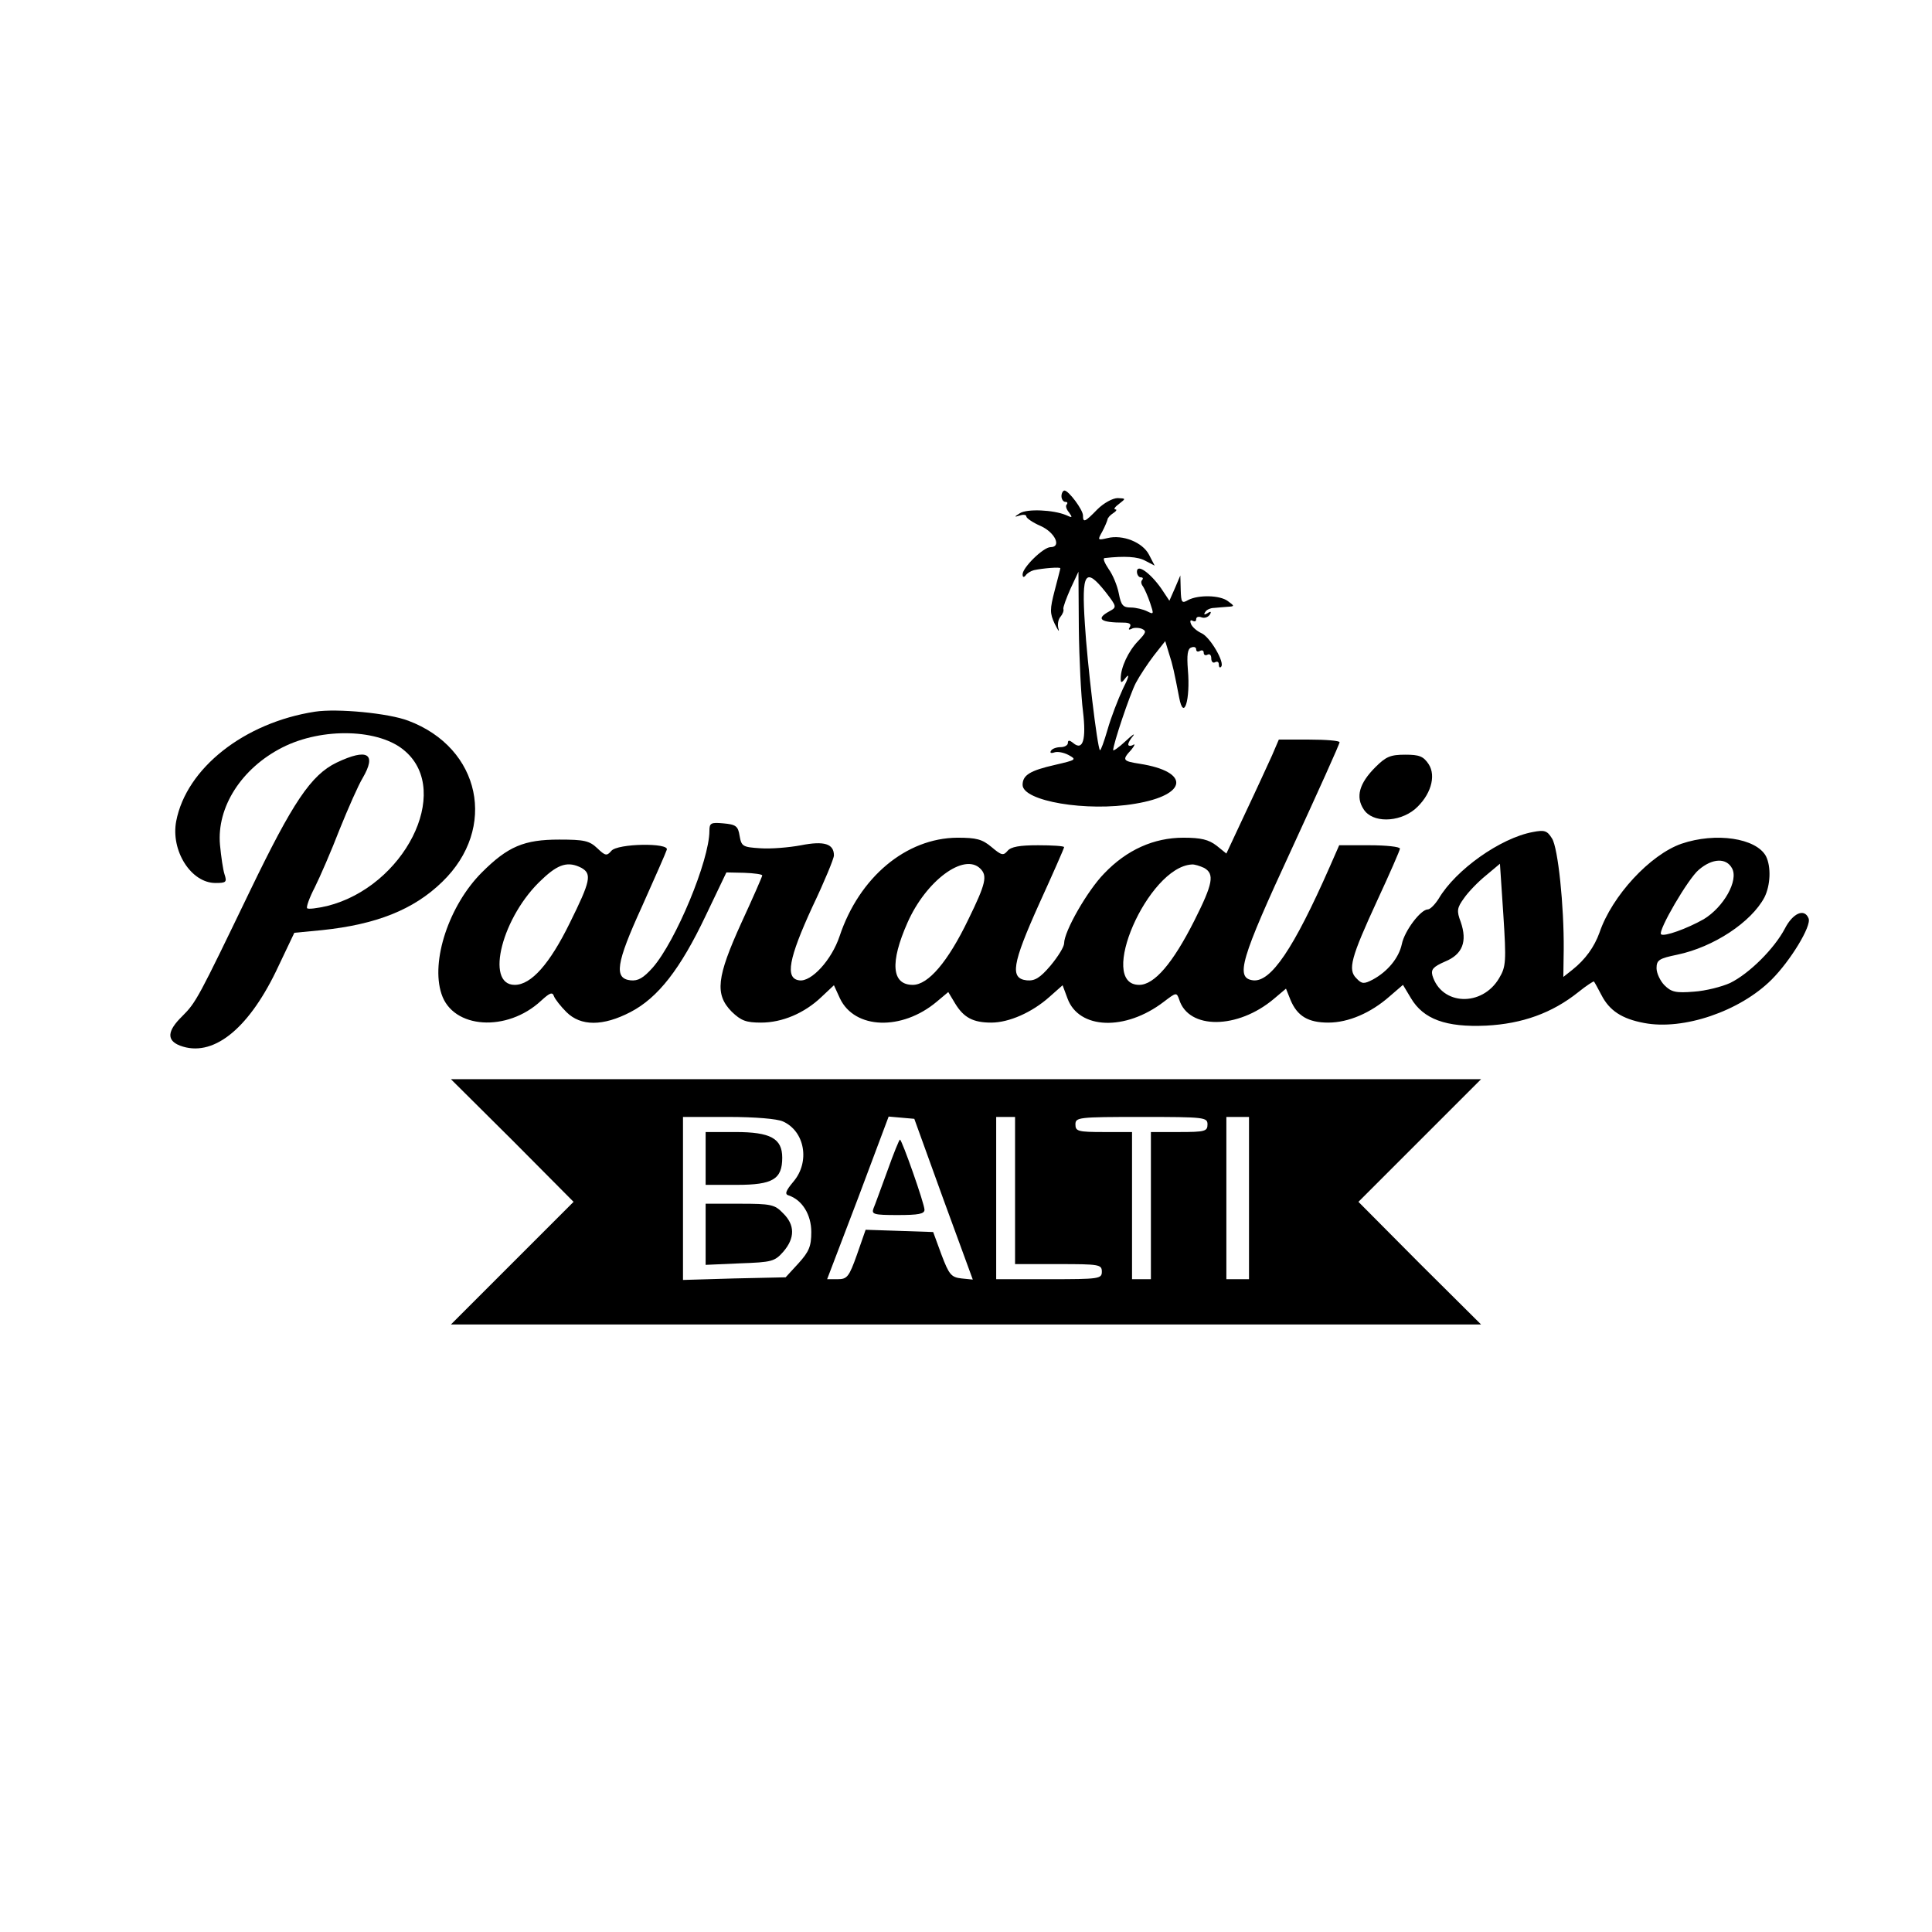 <?xml version="1.0" standalone="no"?>
<!DOCTYPE svg PUBLIC "-//W3C//DTD SVG 20010904//EN"
 "http://www.w3.org/TR/2001/REC-SVG-20010904/DTD/svg10.dtd">
<svg version="1.0" xmlns="http://www.w3.org/2000/svg"
 width="512pt" height="512pt" viewBox="0 0 512 512"
 preserveAspectRatio="xMidYMid meet">
<g transform="translate(0,512) scale(0.1,-0.1)"
fill="#000000" stroke="none">
<path d="M2813 3805 c0 -8 5 -15 10 -15 6 0 7 -3 4 -7 -4 -3 -1 -13 6 -21 10
-14 9 -15 -8 -7 -34 14 -103 17 -122 5 -16 -10 -16 -11 0 -6 9 3 17 2 17 -3 0
-4 17 -16 38 -25 38 -17 56 -56 26 -56 -19 0 -74 -54 -74 -72 0 -8 3 -9 8 -3
4 6 14 12 22 14 23 5 70 9 70 5 0 -2 -7 -28 -15 -59 -13 -50 -13 -60 0 -88 9
-18 13 -24 10 -13 -3 10 -1 24 5 31 6 7 10 17 8 21 -1 5 8 29 19 54 l21 45 1
-150 c1 -82 6 -181 11 -220 9 -75 0 -106 -26 -84 -10 8 -14 8 -14 0 0 -6 -9
-11 -19 -11 -11 0 -23 -4 -26 -10 -3 -5 0 -7 9 -4 8 3 25 0 38 -7 22 -12 20
-13 -36 -26 -66 -15 -86 -27 -86 -53 0 -43 170 -72 298 -50 140 23 147 85 12
106 -45 7 -47 10 -22 37 9 11 11 17 5 13 -7 -4 -13 -3 -13 1 0 5 6 15 13 23 6
8 -3 2 -20 -14 -18 -17 -33 -27 -33 -24 0 16 44 147 60 178 10 19 32 52 48 73
l30 38 10 -33 c10 -30 14 -50 27 -117 12 -63 30 -6 23 74 -3 39 -1 56 9 59 7
3 13 1 13 -5 0 -6 5 -7 10 -4 6 3 10 1 10 -5 0 -6 5 -8 10 -5 6 3 10 -1 10
-10 0 -9 5 -13 10 -10 6 3 10 1 10 -6 0 -7 3 -10 6 -6 11 10 -29 79 -52 89
-13 6 -25 17 -28 25 -3 8 -1 11 4 8 6 -3 10 -2 10 4 0 6 6 8 14 5 8 -3 17 0
22 7 5 8 3 10 -6 4 -8 -5 -11 -4 -6 3 3 6 14 11 24 11 9 1 25 2 36 3 18 1 18
2 0 15 -21 16 -78 17 -105 3 -17 -10 -19 -7 -20 27 l-1 38 -14 -33 -15 -34
-22 33 c-29 41 -64 66 -64 44 0 -8 5 -15 10 -15 6 0 7 -3 4 -7 -4 -3 -3 -11 2
-17 4 -6 13 -26 19 -44 10 -30 10 -31 -8 -22 -10 5 -30 10 -43 10 -21 0 -26 6
-32 37 -4 21 -16 50 -27 65 -10 15 -16 28 -11 29 53 6 88 4 108 -7 l25 -13
-15 29 c-17 33 -70 54 -110 44 -26 -6 -27 -6 -14 17 7 13 13 28 14 32 0 4 7
12 15 17 8 5 11 10 6 10 -6 0 -1 7 10 15 18 14 18 14 -4 15 -13 0 -37 -13 -54
-30 -33 -34 -38 -36 -38 -16 0 15 -38 66 -49 66 -4 0 -8 -7 -8 -15z m117 -254
c30 -39 30 -40 10 -51 -37 -20 -24 -30 38 -30 15 0 21 -4 16 -12 -4 -6 -3 -8
4 -5 5 4 18 4 27 1 14 -6 13 -10 -9 -33 -26 -27 -46 -70 -46 -99 0 -13 2 -13
15 4 9 10 5 -4 -9 -31 -13 -28 -32 -77 -41 -109 -9 -31 -18 -56 -20 -54 -7 6
-34 233 -40 335 -9 136 1 152 55 84z"/>
<path d="M835 3234 c-188 -29 -341 -150 -368 -290 -15 -78 39 -164 104 -164
28 0 31 2 24 23 -4 12 -9 47 -12 78 -9 100 57 203 165 258 106 54 259 50 326
-10 124 -108 -3 -359 -207 -410 -26 -6 -50 -9 -53 -6 -3 3 6 28 20 55 14 28
44 97 66 154 23 57 50 118 61 136 38 65 13 80 -69 41 -68 -33 -116 -105 -229
-339 -138 -286 -143 -296 -180 -333 -40 -39 -42 -64 -6 -78 85 -32 178 40 254
196 l49 103 73 7 c144 15 243 54 319 128 147 142 102 355 -90 427 -52 20 -188
33 -247 24z"/>
<path d="M3371 3118 c-11 -24 -42 -92 -70 -151 l-51 -109 -26 21 c-21 16 -41
21 -88 21 -78 0 -150 -32 -210 -95 -44 -45 -106 -153 -106 -185 0 -9 -16 -35
-36 -59 -28 -33 -42 -41 -63 -39 -45 5 -39 43 33 203 36 79 66 147 66 150 0 3
-31 5 -69 5 -49 0 -72 -4 -81 -15 -11 -13 -16 -12 -42 10 -25 21 -40 25 -91
25 -136 -1 -260 -105 -312 -261 -21 -63 -75 -122 -107 -117 -38 5 -28 58 35
195 32 67 57 128 57 136 0 31 -26 39 -87 27 -32 -6 -80 -10 -108 -8 -47 3 -50
5 -55 33 -4 26 -10 30 -43 33 -33 3 -37 1 -37 -20 0 -78 -89 -292 -150 -362
-25 -28 -39 -36 -59 -34 -44 5 -39 44 30 195 34 76 64 144 66 151 8 19 -131
17 -147 -3 -12 -14 -16 -13 -37 7 -21 20 -35 23 -101 23 -93 0 -136 -18 -205
-87 -87 -87 -136 -235 -107 -322 30 -93 174 -102 264 -18 23 21 30 24 34 12 3
-8 18 -27 33 -42 38 -38 97 -38 170 0 73 38 132 114 199 255 l55 115 47 -1
c27 -1 48 -4 48 -7 0 -3 -25 -60 -55 -125 -66 -145 -71 -190 -26 -236 25 -24
38 -29 78 -29 56 0 115 25 160 68 l33 31 16 -35 c39 -82 164 -86 256 -9 l31
26 18 -30 c23 -38 48 -51 96 -51 47 0 108 27 154 68 l35 31 13 -35 c30 -82
153 -87 255 -9 33 25 34 26 41 6 25 -80 155 -79 251 2 l32 27 12 -30 c18 -43
47 -60 100 -60 54 0 113 26 162 69 l36 31 21 -35 c33 -56 93 -78 200 -73 95 5
174 33 244 89 21 17 40 29 41 28 2 -2 11 -19 20 -36 21 -41 54 -63 113 -74
104 -20 254 31 338 115 50 50 106 142 98 162 -11 28 -42 14 -63 -27 -28 -53
-94 -119 -145 -144 -22 -10 -65 -21 -96 -23 -48 -4 -60 -1 -78 17 -11 11 -21
32 -21 45 0 22 7 26 55 36 96 20 196 86 231 152 16 32 18 81 4 109 -26 48
-133 64 -224 33 -83 -29 -184 -138 -217 -235 -14 -39 -38 -72 -72 -99 l-24
-19 1 72 c1 116 -15 270 -31 295 -13 21 -20 23 -51 17 -86 -16 -204 -100 -249
-176 -10 -16 -23 -29 -29 -29 -19 0 -62 -57 -69 -92 -8 -37 -38 -73 -77 -94
-23 -12 -29 -12 -43 3 -24 23 -15 55 55 207 33 71 60 133 60 137 0 5 -36 9
-81 9 l-80 0 -25 -57 c-96 -218 -156 -306 -203 -301 -48 6 -34 54 103 350 69
150 126 276 126 281 0 4 -36 7 -80 7 l-81 0 -18 -42z m1219 -299 c18 -32 -22
-103 -75 -135 -44 -25 -105 -47 -113 -40 -9 9 72 148 100 171 36 31 73 32 88
4z m-3049 1 c28 -16 24 -35 -31 -146 -53 -108 -102 -164 -146 -164 -80 0 -33
183 73 280 43 41 69 48 104 30z m1057 -2 c19 -19 15 -39 -32 -135 -54 -112
-106 -173 -147 -173 -56 0 -61 59 -14 165 49 111 150 186 193 143z m593 2 c28
-16 24 -41 -26 -140 -57 -113 -106 -170 -146 -170 -113 0 23 312 139 319 7 1
22 -4 33 -9z m782 -292 c-45 -77 -153 -73 -177 7 -4 16 2 23 34 37 46 19 59
53 41 105 -11 29 -10 37 9 63 11 16 37 43 58 60 l37 31 9 -135 c8 -124 7 -138
-11 -168z"/>
<path d="M3645 3087 c-43 -43 -53 -79 -31 -112 23 -36 92 -35 135 0 42 36 58
88 37 120 -14 21 -25 25 -62 25 -39 0 -51 -5 -79 -33z"/>
<path d="M1358 2098 l162 -163 -162 -162 -163 -163 1365 0 1365 0 -163 162
-162 163 162 162 163 163 -1365 0 -1365 0 163 -162z m717 50 c58 -26 72 -107
28 -159 -21 -25 -24 -34 -13 -37 36 -12 60 -51 60 -97 0 -38 -6 -52 -34 -83
l-34 -37 -136 -3 -136 -4 0 216 0 216 120 0 c71 0 130 -5 145 -12z m425 -206
l78 -213 -30 3 c-27 3 -33 10 -53 63 l-22 60 -89 3 -90 3 -23 -66 c-21 -59
-26 -65 -51 -65 l-28 0 82 215 81 216 34 -3 34 -3 77 -213z m190 23 l0 -195
115 0 c108 0 115 -1 115 -20 0 -19 -7 -20 -140 -20 l-140 0 0 215 0 215 25 0
25 0 0 -195z m510 175 c0 -18 -7 -20 -75 -20 l-75 0 0 -195 0 -195 -25 0 -25
0 0 195 0 195 -75 0 c-68 0 -75 2 -75 20 0 19 7 20 175 20 168 0 175 -1 175
-20z m110 -195 l0 -215 -30 0 -30 0 0 215 0 215 30 0 30 0 0 -215z"/>
<path d="M1870 2050 l0 -70 83 0 c95 0 120 15 120 72 0 51 -31 68 -124 68
l-79 0 0 -70z"/>
<path d="M1870 1849 l0 -81 91 4 c85 3 92 5 115 31 31 36 31 71 -1 102 -22 23
-32 25 -115 25 l-90 0 0 -81z"/>
<path d="M2352 2018 c-17 -46 -33 -91 -37 -100 -6 -16 0 -18 64 -18 55 0 71 3
71 14 0 16 -60 186 -65 186 -2 0 -17 -37 -33 -82z"/>
</g>
</svg>
